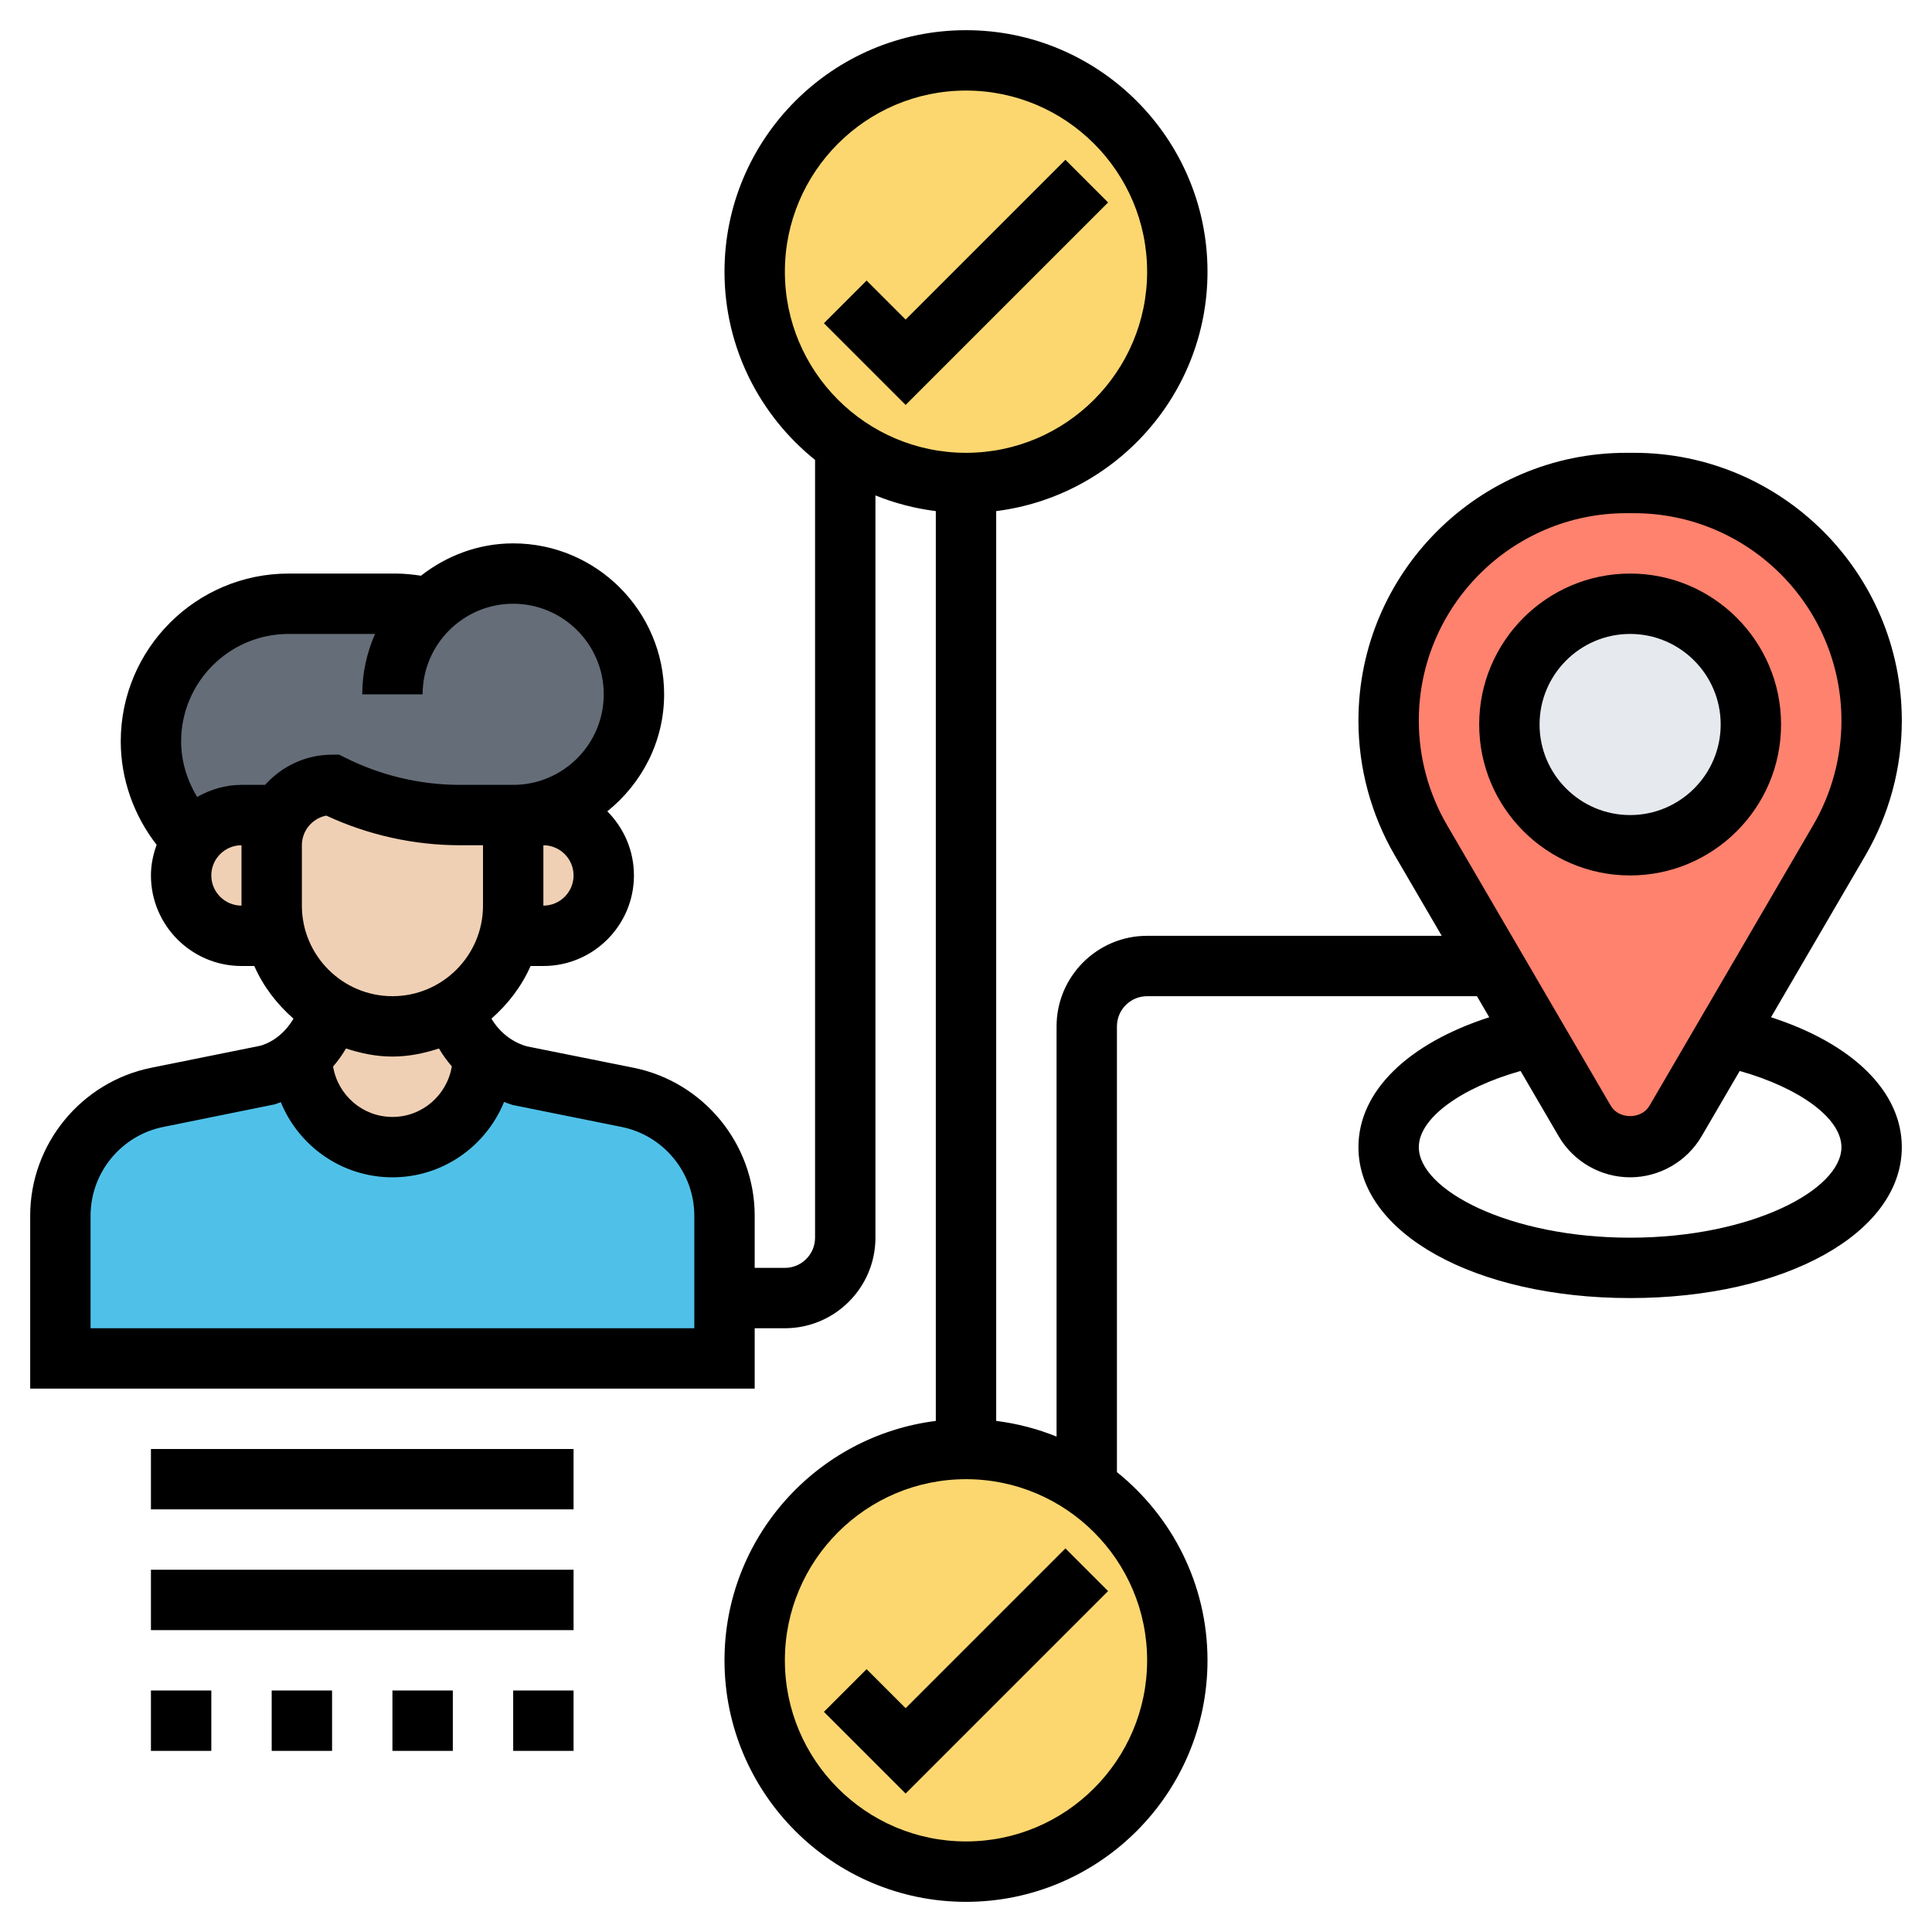 <svg id="Layer_5" enable-background="new 0 0 64 64" height="512" viewBox="0 0 64 64" width="512" xmlns="http://www.w3.org/2000/svg"><g><g><g><path d="m24 43v2h-22v-4.73c0-1.9 1.34-3.54 3.21-3.92l3.61-.73c.45-.13.85-.35 1.18-.65v.03c0 1.66 1.34 3 3 3 .83 0 1.58-.34 2.12-.88s.88-1.29.88-2.12v-.03c.33.3.73.52 1.18.65l3.61.73c1.87.38 3.21 2.02 3.21 3.92z" fill="#4fc1e9"/></g><g><path d="m21 23c0 2.21-1.79 4-4 4h-1.76c-1.47 0-2.92-.34-4.24-1-.74 0-1.38.4-1.73 1h-1.27c-.66 0-1.26.33-1.62.83-.87-.85-1.38-2.03-1.38-3.27 0-1.26.51-2.4 1.34-3.22.82-.83 1.96-1.34 3.22-1.34h3.55c.37 0 .74.05 1.1.13.72-.7 1.71-1.13 2.79-1.13 2.21 0 4 1.79 4 4z" fill="#656d78"/></g><g><path d="m20 29c0 1.1-.9 2-2 2h-1.13c.09-.32.13-.65.13-1v-3h1c.55 0 1.05.22 1.41.59.37.36.59.86.59 1.41z" fill="#f0d0b4"/></g><g><path d="m17 27v3c0 .35-.04.68-.13 1-.26 1.02-.91 1.88-1.79 2.41-.61.38-1.32.59-2.08.59s-1.47-.21-2.08-.59c-.27-.16-.52-.36-.75-.58-.49-.5-.86-1.13-1.04-1.83-.09-.32-.13-.65-.13-1v-2c0-.36.1-.71.27-1 .35-.6.99-1 1.73-1 1.32.66 2.77 1 4.24 1z" fill="#f0d0b4"/></g><g><path d="m15.08 33.42c.14.6.46 1.15.92 1.55v.03c0 .83-.34 1.58-.88 2.12s-1.29.88-2.12.88c-1.66 0-3-1.34-3-3v-.03c.46-.4.78-.95.92-1.55v-.01c.61.38 1.32.59 2.08.59s1.47-.21 2.08-.59z" fill="#f0d0b4"/></g><g><path d="m9.27 27c-.17.29-.27.64-.27 1v2c0 .35.04.68.13 1h-1.13c-.55 0-1.05-.22-1.41-.59-.37-.36-.59-.86-.59-1.41 0-.44.14-.84.38-1.17.36-.5.96-.83 1.62-.83z" fill="#f0d0b4"/></g><g><path d="m32 2c3.87 0 7 3.13 7 7s-3.13 7-7 7c-1.49 0-2.87-.46-4-1.26-1.82-1.26-3-3.36-3-5.74 0-3.87 3.13-7 7-7z" fill="#fcd770"/></g><g><path d="m36 49.26c1.82 1.26 3 3.36 3 5.74 0 3.87-3.13 7-7 7s-7-3.13-7-7 3.13-7 7-7c1.49 0 2.87.46 4 1.26z" fill="#fcd770"/></g><g><path d="m62 23.87c0 1.4-.37 2.76-1.07 3.97l-3.78 6.48-1.65 2.82c-.31.53-.88.86-1.5.86s-1.19-.33-1.5-.86l-1.65-2.82-1.35-2.32-2.43-4.16c-.7-1.21-1.07-2.57-1.07-3.97 0-4.35 3.52-7.87 7.87-7.87h.26c2.17 0 4.14.88 5.57 2.3 1.42 1.43 2.3 3.4 2.3 5.57z" fill="#ff826e"/></g><g><circle cx="54" cy="24" fill="#e6e9ed" r="4"/></g></g><g><path d="m30 56.586-1.293-1.293-1.414 1.414 2.707 2.707 6.707-6.707-1.414-1.414z"/><path d="m36.707 6.707-1.414-1.414-5.293 5.293-1.293-1.293-1.414 1.414 2.707 2.707z"/><path d="m54 29c2.757 0 5-2.243 5-5s-2.243-5-5-5-5 2.243-5 5 2.243 5 5 5zm0-8c1.654 0 3 1.346 3 3s-1.346 3-3 3-3-1.346-3-3 1.346-3 3-3z"/><path d="m58.667 33.698 3.124-5.355c.791-1.357 1.209-2.902 1.209-4.471 0-4.892-3.98-8.872-8.872-8.872h-.256c-4.892 0-8.872 3.98-8.872 8.872 0 1.569.418 3.114 1.208 4.47l1.551 2.658h-9.759c-1.654 0-3 1.346-3 3v13.589c-.631-.256-1.302-.432-2-.52v-30.138c3.94-.495 7-3.859 7-7.931 0-4.411-3.589-8-8-8s-8 3.589-8 8c0 2.52 1.174 4.768 3 6.235v25.765c0 .552-.449 1-1 1h-1v-1.728c0-2.37-1.687-4.432-4.01-4.901l-3.539-.71c-.502-.144-.914-.48-1.171-.918.548-.481.999-1.067 1.296-1.743h.424c1.654 0 3-1.346 3-3 0-.828-.338-1.579-.882-2.123 1.138-.917 1.882-2.305 1.882-3.877 0-2.757-2.243-5-5-5-1.155 0-2.207.41-3.055 1.071-.276-.042-.554-.071-.834-.071h-3.551c-3.066 0-5.56 2.494-5.56 5.56 0 1.242.43 2.453 1.189 3.425-.116.318-.189.657-.189 1.015 0 1.654 1.346 3 3 3h.424c.297.677.749 1.263 1.297 1.744-.252.436-.649.768-1.094.897l-3.617.73c-2.323.47-4.01 2.531-4.01 4.901v5.728h24v-2h1c1.654 0 3-1.346 3-3v-24.589c.631.256 1.302.432 2 .52v30.139c-3.94.495-7 3.859-7 7.931 0 4.411 3.589 8 8 8s8-3.589 8-8c0-2.52-1.174-4.768-3-6.235v-14.766c0-.552.449-1 1-1h10.926l.407.698c-2.703.874-4.333 2.458-4.333 4.302 0 2.851 3.869 5 9 5s9-2.149 9-5c0-1.844-1.63-3.428-4.333-4.302zm-48.667-3.698v-2c0-.486.349-.893.809-.982 1.38.643 2.905.982 4.427.982h.764v2c0 1.654-1.346 3-3 3s-3-1.346-3-3zm8 0v-2c.551 0 1 .449 1 1s-.449 1-1 1zm-11-1c0-.551.449-1 1-1v2c-.551 0-1-.449-1-1zm1.78-3h-.78c-.536 0-1.033.153-1.47.401-.334-.554-.53-1.188-.53-1.841 0-1.963 1.597-3.56 3.56-3.56h2.864c-.27.614-.424 1.288-.424 2h2c0-1.654 1.346-3 3-3s3 1.346 3 3-1.346 3-3 3h-1.764c-1.308 0-2.618-.309-3.789-.895l-.211-.105h-.236c-.883 0-1.67.391-2.22 1zm4.22 9c.541 0 1.052-.108 1.541-.268.123.211.267.408.426.593-.156.948-.975 1.675-1.967 1.675-.99 0-1.808-.724-1.966-1.669.159-.186.304-.385.427-.599.487.16.998.268 1.539.268zm10 9h-20v-3.728c0-1.422 1.012-2.659 2.406-2.94l3.694-.749c.069-.02.134-.049.201-.073.597 1.459 2.028 2.49 3.699 2.49 1.669 0 3.099-1.029 3.698-2.497.093.034.183.072.28.1l3.616.729c1.394.281 2.406 1.519 2.406 2.94zm3-35c0-3.309 2.691-6 6-6s6 2.691 6 6-2.691 6-6 6-6-2.691-6-6zm12 46c0 3.309-2.691 6-6 6s-6-2.691-6-6 2.691-6 6-6 6 2.691 6 6zm15.872-38h.256c3.789 0 6.872 3.083 6.872 6.872 0 1.215-.324 2.412-.936 3.462l-5.424 9.297c-.265.455-1.016.455-1.28 0l-5.424-9.297c-.612-1.05-.936-2.247-.936-3.462 0-3.789 3.083-6.872 6.872-6.872zm.128 24c-4.006 0-7-1.584-7-3 0-.953 1.384-1.962 3.371-2.523l1.262 2.163c.489.839 1.396 1.36 2.367 1.36s1.878-.521 2.368-1.36l1.262-2.163c1.986.561 3.37 1.57 3.37 2.523 0 1.416-2.994 3-7 3z"/><path d="m5 48h14v2h-14z"/><path d="m5 52h14v2h-14z"/><path d="m5 56h2v2h-2z"/><path d="m9 56h2v2h-2z"/><path d="m17 56h2v2h-2z"/><path d="m13 56h2v2h-2z"/></g></g></svg>